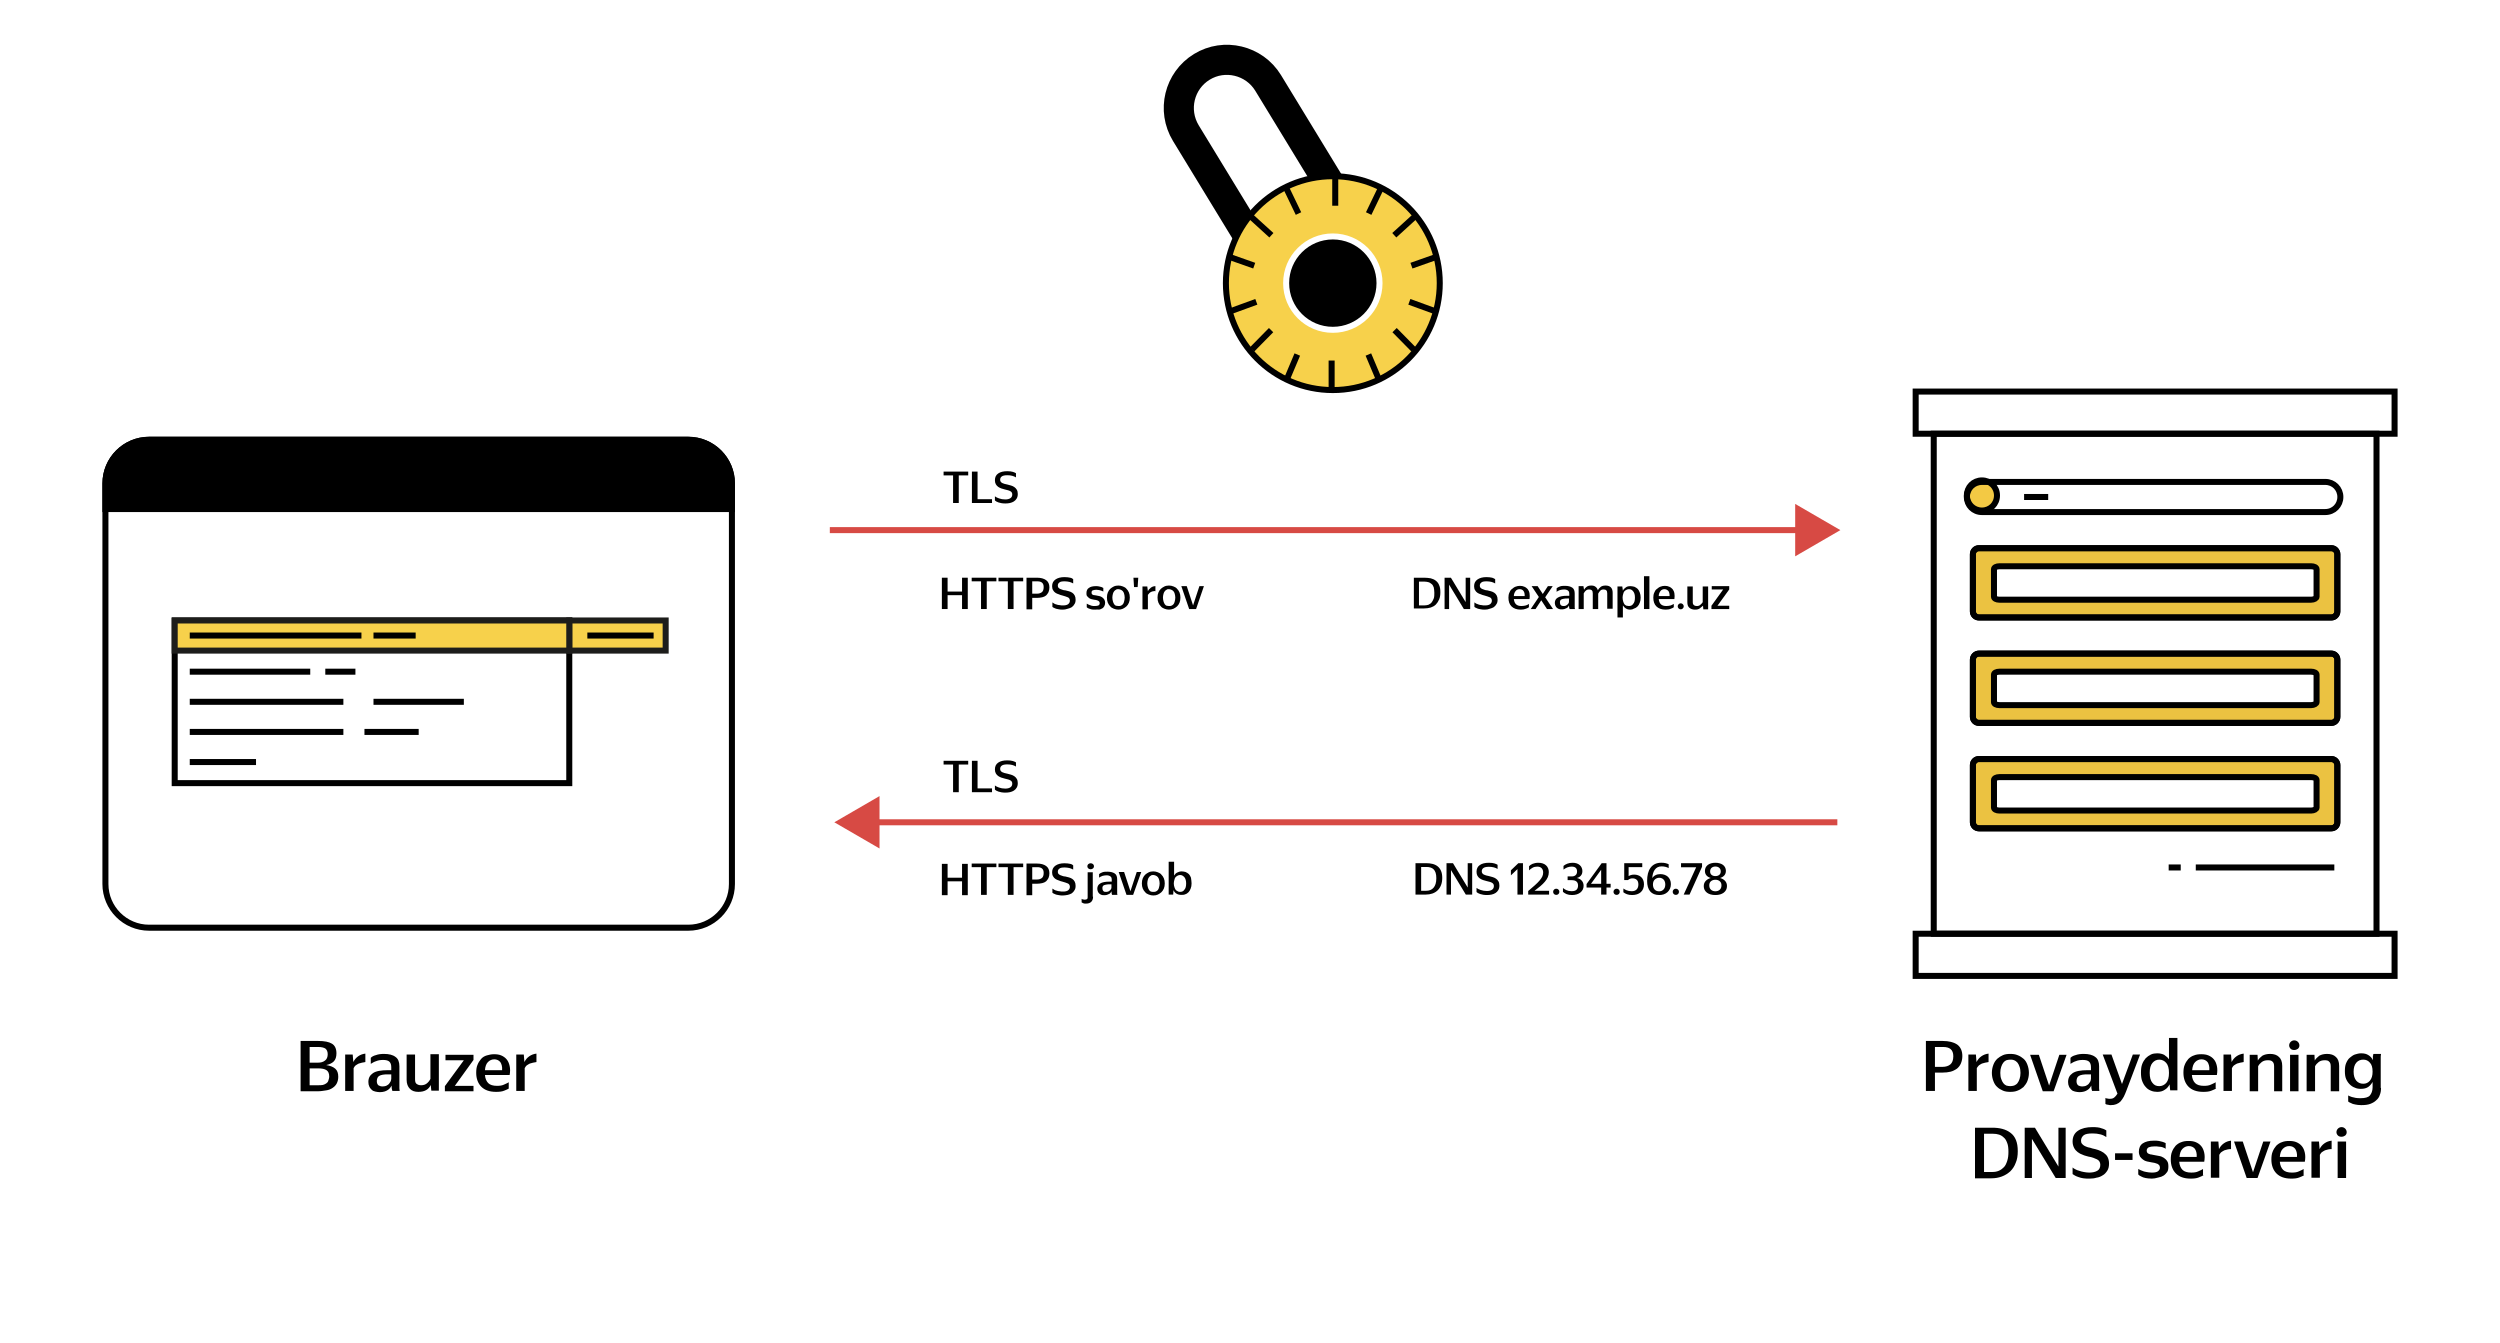 <svg xmlns="http://www.w3.org/2000/svg" width="830" height="446" viewBox="0 0 830 446" fill="none">
<rect x="0" y="0" width="830" height="446" fill="#333333" stroke="none"/>
<g clip-path="url(#clip0_1_568)">
<path d="M830 0H0V446H830V0Z" fill="white"/>
<path d="M399 22.2C406.5 17.6 416.4 20 421 27.5L449.1 73.6C453.7 81.1 451.3 91 443.8 95.6C436.3 100.2 426.4 97.8 421.8 90.3L393.7 44.2C389.1 36.6 391.5 26.8 399 22.2Z" stroke="black" stroke-width="10"/>
<path d="M49.5 146H228.5C236.5 146 243 152.5 243 160.5V293.5C243 301.5 236.5 308 228.5 308H49.5C41.5 308 35 301.5 35 293.5V160.5C35 152.5 41.5 146 49.5 146Z" stroke="black" stroke-width="2"/>
<path d="M49.5 146H228.5C236.5 146 243 152.5 243 160.5V169H35V160.5C35 152.5 41.5 146 49.5 146Z" fill="black" stroke="black" stroke-width="2"/>
<path d="M189 206H58V260H189V206Z" stroke="black" stroke-width="2"/>
<path d="M221 206H189V216H221V206Z" fill="#F7D14B" stroke="#1D1D1B" stroke-width="2"/>
<path d="M189 206H58V216H189V206Z" fill="#F7D14B" stroke="#1D1D1B" stroke-width="2"/>
<path d="M63 211H120" stroke="black" stroke-width="2"/>
<path d="M124 211H138" stroke="black" stroke-width="2"/>
<path d="M63 223H103" stroke="black" stroke-width="2"/>
<path d="M108 223H118" stroke="black" stroke-width="2"/>
<path d="M63 233H114" stroke="black" stroke-width="2"/>
<path d="M124 233H154" stroke="black" stroke-width="2"/>
<path d="M63 243H114" stroke="black" stroke-width="2"/>
<path d="M121 243H139" stroke="black" stroke-width="2"/>
<path d="M63 253H85" stroke="black" stroke-width="2"/>
<path d="M195 211H217" stroke="black" stroke-width="2"/>
<path d="M789 144H642V310H789V144Z" stroke="black" stroke-width="2"/>
<path d="M795 130H636V144H795V130Z" stroke="black" stroke-width="2"/>
<path d="M795 310H636V324H795V310Z" stroke="black" stroke-width="2"/>
<path d="M658 159.5C660.8 159.5 663 161.7 663 164.5C663 167.3 660.8 169.5 658 169.5C655.2 169.5 653 167.3 653 164.5C653 161.7 655.2 159.5 658 159.5Z" fill="#F3C944"/>
<path d="M658 159.5C660.8 159.5 663 161.7 663 164.5C663 167.3 660.8 169.5 658 169.5C655.2 169.5 653 167.3 653 164.5C653 161.7 655.2 159.5 658 159.5Z" stroke="black" stroke-width="2"/>
<path d="M658 160H772C774.8 160 777 162.2 777 165C777 167.8 774.8 170 772 170H658C655.2 170 653 167.8 653 165C653 162.2 655.2 160 658 160Z" stroke="black" stroke-width="2"/>
<path d="M672 165H680" stroke="black" stroke-width="2"/>
<path d="M657 182H774C775.1 182 776 182.9 776 184V203C776 204.1 775.1 205 774 205H657C655.9 205 655 204.1 655 203V184C655 182.9 655.9 182 657 182Z" fill="#EBC241" stroke="black" stroke-width="2"/>
<path d="M657 182H774C775.1 182 776 182.9 776 184V203C776 204.1 775.1 205 774 205H657C655.9 205 655 204.1 655 203V184C655 182.9 655.9 182 657 182Z" stroke="black" stroke-width="2"/>
<path d="M720 288H724" stroke="black" stroke-width="2"/>
<path d="M729 288H775" stroke="black" stroke-width="2"/>
<path d="M611 176L596 167.3V184.7L611 176Z" fill="#D74A44"/>
<path d="M596.5 175H275.5V177H596.5V175Z" fill="#D74A44"/>
<path d="M277 273L292 281.7V264.3L277 273Z" fill="#D74A44"/>
<path d="M610 272H290V274H610V272Z" fill="#D74A44"/>
<path d="M663.8 188H767.3C768.3 188 769.1 188.4 769.1 189V198.1C769.1 198.6 768.3 199.1 767.3 199.1H663.8C662.8 199.1 662 198.7 662 198.1V189C662 188.4 662.8 188 663.8 188Z" fill="white" stroke="black" stroke-width="2"/>
<path d="M657 217H774C775.1 217 776 217.9 776 219V238C776 239.1 775.1 240 774 240H657C655.9 240 655 239.1 655 238V219C655 217.9 655.9 217 657 217Z" fill="#EBC241" stroke="black" stroke-width="2"/>
<path d="M657 217H774C775.1 217 776 217.9 776 219V238C776 239.1 775.1 240 774 240H657C655.9 240 655 239.1 655 238V219C655 217.9 655.9 217 657 217Z" stroke="black" stroke-width="2"/>
<path d="M663.8 223H767.3C768.3 223 769.1 223.4 769.1 224V233.1C769.1 233.6 768.3 234.1 767.3 234.1H663.8C662.8 234.1 662 233.7 662 233.1V224C662 223.4 662.8 223 663.8 223Z" fill="white" stroke="black" stroke-width="2"/>
<path d="M657 252H774C775.1 252 776 252.9 776 254V273C776 274.1 775.1 275 774 275H657C655.9 275 655 274.1 655 273V254C655 252.9 655.9 252 657 252Z" fill="#EBC241" stroke="black" stroke-width="2"/>
<path d="M657 252H774C775.1 252 776 252.9 776 254V273C776 274.1 775.1 275 774 275H657C655.9 275 655 274.1 655 273V254C655 252.9 655.9 252 657 252Z" stroke="black" stroke-width="2"/>
<path d="M663.8 258H767.3C768.3 258 769.1 258.4 769.1 259V268.1C769.1 268.6 768.3 269.1 767.3 269.1H663.8C662.8 269.1 662 268.7 662 268.1V259C662 258.4 662.8 258 663.8 258Z" fill="white" stroke="black" stroke-width="2"/>
<path d="M442.5 129.5C462.106 129.5 478 113.606 478 94C478 74.394 462.106 58.5 442.5 58.5C422.894 58.5 407 74.394 407 94C407 113.606 422.894 129.5 442.5 129.5Z" fill="#F7D14B"/>
<path d="M442.5 129.5C462.106 129.5 478 113.606 478 94C478 74.394 462.106 58.5 442.5 58.5C422.894 58.5 407 74.394 407 94C407 113.606 422.894 129.5 442.5 129.5Z" stroke="black" stroke-width="2"/>
<path d="M442.5 109.6C451.116 109.6 458.1 102.616 458.1 94C458.1 85.384 451.116 78.4 442.5 78.4C433.884 78.4 426.9 85.384 426.9 94C426.9 102.616 433.884 109.6 442.5 109.6Z" fill="black"/>
<path d="M442.5 109.5C451.06 109.5 458 102.56 458 94C458 85.44 451.06 78.5 442.5 78.5C433.94 78.5 427 85.44 427 94C427 102.56 433.94 109.5 442.5 109.5Z" stroke="white" stroke-width="2"/>
<path d="M454.4 70.9L458.3 62.8" stroke="black" stroke-width="2"/>
<path d="M469.6 72L462.9 78.1" stroke="black" stroke-width="2"/>
<path d="M477.1 85.2L468.6 88.2" stroke="black" stroke-width="2"/>
<path d="M443.3 59.3V68.3" stroke="black" stroke-width="2"/>
<path d="M463 109.6L469.3 116" stroke="black" stroke-width="2"/>
<path d="M457.8 126L454.3 117.7" stroke="black" stroke-width="2"/>
<path d="M442.1 128.7V119.7" stroke="black" stroke-width="2"/>
<path d="M476.4 103.3L467.9 100.2" stroke="black" stroke-width="2"/>
<path d="M431.1 70.9L427.2 62.8" stroke="black" stroke-width="2"/>
<path d="M415.4 72L422.1 78.1" stroke="black" stroke-width="2"/>
<path d="M407.9 85.2L416.4 88.2" stroke="black" stroke-width="2"/>
<path d="M422 109.6L415.7 116" stroke="black" stroke-width="2"/>
<path d="M427.2 126L430.7 117.7" stroke="black" stroke-width="2"/>
<path d="M408.6 103.3L417.1 100.2" stroke="black" stroke-width="2"/>
<path d="M469.3 191.8H472.9C473.7 191.8 474.3 191.9 475 192C475.7 192.2 476.2 192.4 476.7 192.8C477.2 193.2 477.6 193.7 477.8 194.3C478.1 194.9 478.2 195.7 478.2 196.6C478.2 197.5 478.1 198.3 477.8 199C477.5 199.7 477.1 200.3 476.7 200.7C476.2 201.2 475.6 201.5 475 201.7C474.3 201.9 473.6 202 472.8 202H469.4V191.8H469.3ZM471.1 193V201H472.8C473.3 201 473.8 200.9 474.2 200.8C474.6 200.6 475 200.4 475.3 200C475.6 199.6 475.8 199.2 476 198.7C476.2 198.2 476.2 197.5 476.2 196.8C476.2 196.1 476.1 195.5 476 195C475.8 194.5 475.6 194.1 475.3 193.9C475 193.7 474.7 193.4 474.3 193.3C473.9 193.2 473.5 193.1 473 193.1H471.1V193Z" fill="black"/>
<path d="M488.1 202.2H486L481.1 194.1V202.2H479.6V191.8H481.7L486.6 199.9V191.8H488.1V202.2Z" fill="black"/>
<path d="M493 202.4C492.5 202.4 492.1 202.4 491.7 202.3C491.3 202.2 491 202.2 490.7 202.1C490.4 202 490.2 201.9 490 201.8C489.8 201.7 489.6 201.6 489.5 201.5V200C489.6 200.1 489.8 200.2 490.1 200.4C490.3 200.5 490.6 200.6 490.9 200.7C491.2 200.8 491.5 200.9 491.9 200.9C492.2 201 492.6 201 493 201C493.7 201 494.3 200.9 494.7 200.6C495.1 200.3 495.3 199.9 495.3 199.4C495.3 199.1 495.2 198.9 495.1 198.7C495 198.5 494.8 198.4 494.6 198.3C494.4 198.2 494.1 198.1 493.8 198C493.5 197.9 493.2 197.8 492.8 197.7C492.4 197.6 492 197.5 491.6 197.3C491.2 197.2 490.8 197 490.5 196.8C490.2 196.6 489.9 196.3 489.7 195.9C489.5 195.6 489.4 195.1 489.4 194.6C489.4 193.6 489.8 192.9 490.5 192.4C491.2 191.9 492.2 191.6 493.5 191.6C494.3 191.6 494.9 191.7 495.4 191.8C495.9 192 496.2 192.1 496.4 192.3V193.7C496 193.5 495.6 193.3 495.2 193.2C494.7 193.1 494.2 193 493.6 193C492.7 193 492.1 193.1 491.8 193.4C491.4 193.7 491.3 194 491.3 194.5C491.3 194.8 491.4 195 491.5 195.1C491.6 195.2 491.8 195.4 492 195.5C492.2 195.6 492.5 195.7 492.8 195.8C493.1 195.9 493.4 196 493.8 196C494.2 196.1 494.6 196.2 495 196.3C495.4 196.4 495.8 196.6 496.1 196.8C496.4 197 496.7 197.3 496.9 197.7C497.1 198.1 497.2 198.5 497.2 199.1C497.2 199.7 497.1 200.2 496.8 200.6C496.6 201 496.3 201.3 495.9 201.6C495.5 201.8 495.1 202 494.6 202.1C494.1 202.3 493.6 202.4 493 202.4Z" fill="black"/>
<path d="M507.6 201.6C507.4 201.8 507.1 201.9 506.6 202.1C506.1 202.3 505.6 202.4 504.9 202.4C503.5 202.4 502.5 202 501.8 201.3C501.1 200.6 500.8 199.6 500.8 198.4C500.8 197.8 500.9 197.2 501.1 196.8C501.3 196.3 501.5 195.9 501.9 195.6C502.3 195.3 502.6 195 503.1 194.8C503.6 194.6 504.1 194.5 504.6 194.5C505.2 194.5 505.7 194.6 506.1 194.8C506.6 195 506.9 195.3 507.2 195.6C507.5 196 507.7 196.4 507.8 197C507.9 197.6 507.9 198.2 507.8 198.9H502.6C502.7 199.7 502.9 200.2 503.3 200.6C503.7 201 504.3 201.2 505.1 201.2C505.7 201.2 506.2 201.1 506.6 201C507 200.9 507.3 200.7 507.6 200.5V201.6ZM504.5 195.6C504 195.6 503.5 195.8 503.2 196.2C502.9 196.6 502.6 197.1 502.6 197.9H506.2C506.2 197.1 506.1 196.6 505.8 196.2C505.5 195.8 505.1 195.6 504.5 195.6Z" fill="black"/>
<path d="M511.7 199.3L509.8 202.2H508.2L510.9 198.2L508.5 194.6H510.5L512.2 197.2L513.9 194.6H515.5L513 198.3L515.6 202.2H513.6L511.7 199.3Z" fill="black"/>
<path d="M521.1 202.2C521 201.9 520.9 201.5 520.9 201C520.8 201.2 520.7 201.3 520.6 201.5C520.5 201.7 520.3 201.8 520.1 201.9C519.9 202 519.7 202.1 519.4 202.2C519.1 202.3 518.8 202.3 518.5 202.3C518.2 202.3 517.8 202.3 517.6 202.2C517.4 202.1 517.1 202 516.9 201.8C516.7 201.6 516.5 201.4 516.4 201.1C516.3 200.8 516.2 200.5 516.2 200.2C516.2 199.4 516.5 198.8 517.2 198.4C517.8 198 518.9 197.8 520.3 197.8H521V197.2C521 196.7 520.9 196.3 520.6 196.1C520.4 195.9 519.9 195.7 519.3 195.7C518.8 195.7 518.3 195.8 517.9 195.9C517.5 196.1 517.1 196.2 516.8 196.5V195.3C517 195.1 517.4 194.9 517.9 194.7C518.4 194.5 519 194.5 519.6 194.5C520.6 194.5 521.4 194.7 522 195.1C522.6 195.5 522.8 196.2 522.8 197.1V201C522.8 201.2 522.8 201.4 522.8 201.6C522.8 201.8 522.8 202 522.9 202.2H521.1ZM519 201.2C519.3 201.2 519.5 201.2 519.8 201.1C520 201 520.2 200.9 520.4 200.7C520.6 200.5 520.7 200.4 520.8 200.2C520.9 200 520.9 199.8 520.9 199.6V198.7H520.3C519.8 198.7 519.5 198.7 519.1 198.8C518.8 198.9 518.5 198.9 518.4 199C518.2 199.1 518.1 199.2 518 199.4C517.9 199.6 517.9 199.8 517.9 200C517.9 200.4 518 200.7 518.2 200.9C518.4 201.1 518.6 201.2 519 201.2Z" fill="black"/>
<path d="M525.9 202.2H524.1V194.6H525.7L525.9 195.8C526.1 195.4 526.4 195.1 526.8 194.8C527.2 194.5 527.7 194.4 528.3 194.4C528.9 194.4 529.3 194.5 529.7 194.8C530.1 195.1 530.3 195.4 530.5 196C530.7 195.5 531.1 195.1 531.5 194.8C531.9 194.5 532.5 194.4 533.1 194.4C533.8 194.4 534.4 194.6 534.8 195C535.2 195.4 535.4 196 535.4 196.8V202.1H533.6V197C533.6 196.5 533.5 196.2 533.3 196C533.1 195.8 532.8 195.7 532.4 195.7C531.9 195.7 531.6 195.8 531.3 196.1C531 196.4 530.8 196.7 530.6 197.1V202.2H528.8V197C528.8 196.5 528.7 196.2 528.5 196C528.3 195.8 528 195.7 527.6 195.7C527.1 195.7 526.8 195.8 526.5 196.1C526.2 196.3 526 196.7 525.8 197V202.2H525.9Z" fill="black"/>
<path d="M541.3 202.4C540.7 202.4 540.2 202.3 539.8 202C539.4 201.8 539.1 201.4 538.8 201V205H537V194.7H538.6L538.8 196.1C539 195.6 539.4 195.3 539.8 195C540.2 194.7 540.7 194.6 541.3 194.6C541.7 194.6 542.2 194.7 542.6 194.8C543 195 543.4 195.2 543.7 195.5C544 195.8 544.2 196.2 544.4 196.7C544.6 197.2 544.7 197.8 544.7 198.4C544.7 199.1 544.6 199.6 544.4 200.1C544.2 200.6 544 201 543.7 201.3C543.4 201.6 543 201.9 542.6 202C542.1 202.3 541.7 202.4 541.3 202.4ZM540.8 201.2C541.4 201.2 541.9 201 542.2 200.5C542.6 200.1 542.8 199.4 542.8 198.4C542.8 197.4 542.6 196.8 542.2 196.3C541.8 195.8 541.4 195.6 540.8 195.6C540.5 195.6 540.2 195.7 540 195.8C539.8 195.9 539.5 196.1 539.3 196.3C539.1 196.5 539 196.8 538.9 197.2C538.8 197.5 538.7 198 538.7 198.4C538.7 198.9 538.8 199.3 538.9 199.7C539 200 539.1 200.3 539.3 200.6C539.5 200.8 539.7 201 540 201.1C540.3 201.1 540.6 201.2 540.8 201.2Z" fill="black"/>
<path d="M547.6 191.3V202.2H545.8V191.3H547.6Z" fill="black"/>
<path d="M555.7 201.6C555.5 201.8 555.2 201.9 554.7 202.1C554.3 202.3 553.7 202.4 553 202.4C551.6 202.4 550.6 202 549.9 201.3C549.2 200.6 548.9 199.6 548.9 198.4C548.9 197.8 549 197.2 549.2 196.8C549.4 196.3 549.6 195.9 550 195.6C550.4 195.3 550.7 195 551.2 194.8C551.7 194.6 552.2 194.5 552.7 194.5C553.3 194.5 553.8 194.6 554.2 194.8C554.7 195 555 195.3 555.3 195.6C555.6 196 555.8 196.4 555.9 197C556 197.5 556 198.2 555.9 198.9H550.7C550.8 199.7 551 200.2 551.4 200.6C551.8 201 552.4 201.2 553.2 201.2C553.8 201.2 554.3 201.1 554.7 201C555.1 200.8 555.4 200.7 555.7 200.5V201.6ZM552.6 195.6C552.1 195.6 551.6 195.8 551.3 196.2C551 196.6 550.7 197.1 550.7 197.9H554.3C554.3 197.1 554.2 196.6 553.9 196.2C553.5 195.8 553.1 195.6 552.6 195.6Z" fill="black"/>
<path d="M558 202.3C557.7 202.3 557.5 202.2 557.3 202C557.1 201.8 557 201.6 557 201.3C557 201 557.1 200.8 557.3 200.6C557.5 200.4 557.7 200.3 558 200.3C558.3 200.3 558.5 200.4 558.7 200.6C558.9 200.8 559 201 559 201.3C559 201.6 558.9 201.8 558.7 202C558.5 202.2 558.3 202.3 558 202.3Z" fill="black"/>
<path d="M564.3 202C563.9 202.3 563.4 202.4 562.7 202.4C562 202.4 561.4 202.2 560.9 201.8C560.4 201.4 560.2 200.8 560.2 199.9V194.7H562V199.9C562 200.4 562.1 200.7 562.4 200.9C562.6 201.1 562.9 201.2 563.3 201.2C563.8 201.2 564.2 201.1 564.5 200.8C564.8 200.5 565.1 200.3 565.3 199.9V194.7H567.1V202.3H565.5L565.4 201.1C565 201.4 564.7 201.7 564.3 202Z" fill="black"/>
<path d="M574.1 202.2H568.2V201.1L572.1 195.7H568.3V194.6H574.1V195.7L570.2 201.1H574.1V202.2Z" fill="black"/>
<path d="M319.4 197.6H314.6V202.2H312.7V191.8H314.6V196.4H319.4V191.8H321.3V202.2H319.4V197.6Z" fill="black"/>
<path d="M327.6 193V202.2H325.7V193H322.6V191.8H330.8V193H327.6Z" fill="black"/>
<path d="M336.5 193V202.2H334.6V193H331.5V191.8H339.7V193H336.5Z" fill="black"/>
<path d="M340.8 191.8H344.3C345.6 191.8 346.6 192.1 347.3 192.6C348 193.1 348.4 193.9 348.4 195C348.4 195.6 348.3 196.1 348.1 196.6C347.9 197 347.6 197.4 347.3 197.7C346.9 198 346.5 198.2 346 198.3C345.5 198.4 344.9 198.5 344.3 198.5H342.7V202.3H340.8V191.8ZM342.7 193V197.1H344.3C345 197.1 345.5 196.9 345.9 196.6C346.3 196.3 346.5 195.7 346.5 194.9C346.5 194.2 346.3 193.7 345.9 193.4C345.5 193.1 345 193 344.3 193H342.7Z" fill="black"/>
<path d="M352.9 202.4C352.4 202.4 352 202.4 351.6 202.3C351.2 202.2 350.9 202.2 350.6 202.1C350.3 202 350.1 201.9 349.9 201.8C349.7 201.7 349.5 201.6 349.4 201.5V200C349.5 200.1 349.7 200.2 350 200.4C350.3 200.6 350.5 200.6 350.8 200.7C351.1 200.8 351.4 200.9 351.8 200.9C352.2 201 352.5 201 352.9 201C353.6 201 354.2 200.9 354.6 200.6C355 200.3 355.2 199.9 355.2 199.4C355.2 199.1 355.1 198.9 355 198.7C354.9 198.5 354.7 198.4 354.5 198.3C354.3 198.2 354 198.1 353.7 198C353.4 197.9 353.1 197.8 352.7 197.7C352.3 197.6 351.9 197.5 351.5 197.3C351.1 197.2 350.7 197 350.4 196.8C350.1 196.6 349.8 196.3 349.6 195.9C349.4 195.6 349.3 195.1 349.3 194.6C349.3 193.6 349.7 192.9 350.4 192.4C351.1 191.9 352.1 191.6 353.4 191.6C354.2 191.6 354.8 191.7 355.3 191.8C355.8 191.9 356.1 192.1 356.3 192.3V193.7C355.9 193.5 355.5 193.3 355.1 193.2C354.6 193.1 354.1 193 353.5 193C352.6 193 352 193.1 351.7 193.4C351.3 193.7 351.2 194 351.2 194.5C351.2 194.8 351.3 195 351.4 195.1C351.5 195.2 351.7 195.4 351.9 195.5C352.1 195.6 352.4 195.7 352.7 195.8C353 195.9 353.3 196 353.7 196C354.1 196.1 354.5 196.2 354.9 196.3C355.3 196.4 355.7 196.6 356 196.8C356.3 197 356.6 197.3 356.8 197.7C357 198.1 357.1 198.5 357.1 199.1C357.1 199.7 357 200.2 356.7 200.6C356.5 201 356.2 201.3 355.8 201.6C355.4 201.8 355 202 354.5 202.1C353.9 202.3 353.4 202.4 352.9 202.4Z" fill="black"/>
<path d="M363.6 202.4C363.1 202.4 362.6 202.4 362.3 202.3C361.9 202.2 361.7 202.1 361.4 202C361.1 201.9 360.9 201.7 360.8 201.6V200.4C360.8 200.4 360.9 200.5 361 200.5C361.1 200.6 361.3 200.7 361.6 200.8C361.8 200.9 362.1 201 362.4 201.1C362.7 201.2 363.1 201.2 363.5 201.2C364 201.2 364.5 201.1 364.7 201C365 200.8 365.1 200.6 365.1 200.2C365.1 200 365 199.8 364.9 199.7C364.8 199.6 364.7 199.5 364.5 199.4C364.3 199.3 364.1 199.3 363.9 199.2C363.7 199.2 363.4 199.1 363.2 199.1C362.9 199 362.6 199 362.3 198.9C362 198.8 361.7 198.7 361.5 198.5C361.3 198.3 361.1 198.1 360.9 197.9C360.7 197.6 360.7 197.3 360.7 196.9C360.7 196.1 361 195.5 361.5 195.2C362 194.8 362.8 194.6 363.8 194.6C364.2 194.6 364.6 194.6 364.9 194.7C365.2 194.8 365.4 194.8 365.7 194.9C365.9 195 366.1 195.1 366.3 195.2V196.4C366.3 196.4 366.2 196.4 366.1 196.3C366 196.2 365.8 196.2 365.6 196.1C365.4 196 365.2 196 364.9 195.9C364.6 195.9 364.3 195.8 364 195.8C363.5 195.8 363.1 195.9 362.8 196C362.5 196.1 362.4 196.4 362.4 196.7C362.4 196.9 362.4 197 362.5 197.2C362.6 197.4 362.7 197.4 362.9 197.5C363.1 197.6 363.2 197.6 363.4 197.6C363.6 197.6 363.8 197.7 364 197.7C364.3 197.8 364.6 197.8 365 197.9C365.4 198 365.6 198.1 365.9 198.3C366.2 198.5 366.4 198.7 366.6 199C366.8 199.3 366.9 199.7 366.9 200.1C366.9 200.6 366.8 200.9 366.6 201.3C366.4 201.6 366.2 201.9 365.9 202C365.6 202.2 365.3 202.3 364.9 202.4C364.4 202.3 364 202.4 363.6 202.4Z" fill="black"/>
<path d="M371.3 202.4C370.8 202.4 370.3 202.3 369.8 202.1C369.3 201.9 368.9 201.7 368.6 201.3C368.3 201 368 200.6 367.8 200.1C367.6 199.6 367.5 199.1 367.5 198.4C367.5 197.7 367.6 197.2 367.8 196.7C368 196.2 368.3 195.8 368.6 195.5C368.9 195.2 369.4 194.9 369.8 194.7C370.2 194.5 370.8 194.4 371.3 194.4C371.8 194.4 372.3 194.5 372.8 194.7C373.3 194.9 373.7 195.1 374 195.5C374.3 195.8 374.6 196.2 374.8 196.7C375 197.2 375.1 197.7 375.1 198.4C375.1 199.1 375 199.6 374.8 200.1C374.6 200.6 374.3 201 374 201.3C373.7 201.6 373.2 201.9 372.8 202.1C372.4 202.3 371.9 202.4 371.3 202.4ZM371.3 201.2C371.6 201.2 371.9 201.2 372.1 201.1C372.4 201 372.6 200.8 372.8 200.6C373 200.4 373.1 200.1 373.2 199.7C373.3 199.3 373.4 198.9 373.4 198.4C373.4 197.9 373.3 197.5 373.2 197.1C373.1 196.8 373 196.5 372.8 196.3C372.6 196.1 372.4 195.9 372.1 195.8C371.8 195.7 371.6 195.6 371.3 195.6C371 195.6 370.7 195.6 370.5 195.8C370.3 195.9 370 196.1 369.9 196.3C369.7 196.5 369.6 196.8 369.5 197.1C369.4 197.5 369.3 197.9 369.3 198.4C369.3 198.9 369.4 199.3 369.5 199.7C369.6 200 369.7 200.3 369.9 200.6C370.1 200.9 370.3 201 370.5 201.1C370.8 201.1 371.1 201.2 371.3 201.2Z" fill="black"/>
<path d="M376.3 191.8H377.9L377.7 194.9H376.5L376.3 191.8Z" fill="black"/>
<path d="M382.9 196.3C382.7 196.3 382.4 196.4 382.2 196.5C382 196.6 381.8 196.7 381.6 196.9C381.4 197.1 381.3 197.3 381.1 197.5V202.3H379.3V194.7H380.9L381.1 196.3C381.3 195.8 381.7 195.4 382.1 195.1C382.5 194.8 383 194.6 383.6 194.6V196.3C383.4 196.2 383.2 196.2 382.9 196.3Z" fill="black"/>
<path d="M388.1 202.4C387.6 202.4 387.1 202.3 386.6 202.1C386.1 201.9 385.7 201.7 385.4 201.3C385.1 201 384.8 200.6 384.6 200.1C384.4 199.6 384.3 199.1 384.3 198.4C384.3 197.7 384.4 197.2 384.6 196.7C384.8 196.2 385.1 195.8 385.4 195.5C385.7 195.2 386.2 194.9 386.6 194.7C387 194.5 387.6 194.4 388.1 194.4C388.6 194.4 389.1 194.5 389.6 194.7C390.1 194.9 390.5 195.1 390.8 195.5C391.1 195.8 391.4 196.2 391.6 196.7C391.8 197.2 391.9 197.7 391.9 198.4C391.9 199.1 391.8 199.6 391.6 200.1C391.4 200.6 391.1 201 390.8 201.3C390.5 201.6 390 201.9 389.6 202.1C389.1 202.3 388.6 202.4 388.1 202.4ZM388.1 201.2C388.4 201.2 388.7 201.2 388.9 201.1C389.2 201 389.4 200.8 389.6 200.6C389.8 200.4 389.9 200.1 390 199.7C390.1 199.3 390.2 198.9 390.2 198.4C390.2 197.9 390.1 197.5 390 197.1C389.9 196.8 389.8 196.5 389.6 196.3C389.4 196.1 389.2 195.9 388.9 195.8C388.6 195.7 388.4 195.6 388.1 195.6C387.8 195.6 387.5 195.6 387.3 195.8C387.1 195.9 386.8 196.1 386.7 196.3C386.5 196.5 386.4 196.8 386.3 197.1C386.2 197.5 386.1 197.9 386.1 198.4C386.1 198.9 386.2 199.3 386.3 199.7C386.4 200 386.5 200.3 386.7 200.6C386.9 200.9 387.1 201 387.3 201.1C387.5 201.1 387.8 201.2 388.1 201.2Z" fill="black"/>
<path d="M397.1 202.2H394.8L392.2 194.6H394L396.1 201L398.2 194.6H399.7L397.1 202.2Z" fill="black"/>
<path d="M319.4 292.6H314.6V297.2H312.7V286.8H314.6V291.4H319.4V286.8H321.3V297.2H319.4V292.6Z" fill="black"/>
<path d="M327.6 287.9V297.1H325.7V287.9H322.6V286.7H330.8V287.9H327.6Z" fill="black"/>
<path d="M336.5 287.9V297.1H334.6V287.9H331.5V286.7H339.7V287.9H336.5Z" fill="black"/>
<path d="M340.8 286.7H344.3C345.6 286.7 346.6 287 347.3 287.5C348 288 348.4 288.8 348.4 289.9C348.4 290.5 348.3 291 348.1 291.5C347.9 291.9 347.6 292.3 347.3 292.6C346.9 292.9 346.5 293.1 346 293.2C345.5 293.3 344.9 293.4 344.3 293.4H342.7V297.2H340.8V286.7ZM342.7 287.9V292H344.3C345 292 345.5 291.8 345.9 291.5C346.3 291.2 346.5 290.6 346.5 289.8C346.5 289.1 346.3 288.6 345.9 288.3C345.5 288 345 287.9 344.3 287.9H342.7Z" fill="black"/>
<path d="M352.9 297.3C352.4 297.3 352 297.3 351.6 297.2C351.2 297.1 350.9 297.1 350.6 297C350.3 296.9 350.1 296.8 349.9 296.7C349.7 296.6 349.5 296.5 349.4 296.4V295C349.5 295.1 349.7 295.2 350 295.4C350.3 295.6 350.5 295.6 350.8 295.7C351.1 295.8 351.4 295.9 351.8 295.9C352.2 296 352.5 296 352.9 296C353.6 296 354.2 295.9 354.6 295.6C355 295.3 355.2 294.9 355.2 294.4C355.2 294.1 355.1 293.9 355 293.7C354.9 293.5 354.7 293.4 354.5 293.3C354.3 293.2 354 293.1 353.7 293C353.4 292.9 353.1 292.8 352.7 292.7C352.3 292.6 351.9 292.5 351.5 292.3C351.1 292.2 350.7 292 350.4 291.8C350.1 291.6 349.8 291.3 349.6 290.9C349.4 290.6 349.3 290.1 349.3 289.6C349.3 288.6 349.7 287.9 350.4 287.4C351.1 286.9 352.1 286.6 353.4 286.6C354.2 286.6 354.8 286.7 355.3 286.8C355.8 286.9 356.1 287.1 356.3 287.3V288.7C355.9 288.5 355.5 288.3 355.1 288.2C354.6 288.1 354.1 288 353.5 288C352.6 288 352 288.1 351.7 288.4C351.3 288.7 351.2 289 351.2 289.5C351.2 289.8 351.3 290 351.4 290.1C351.5 290.2 351.7 290.4 351.9 290.5C352.1 290.6 352.4 290.7 352.7 290.8C353 290.9 353.3 291 353.7 291C354.1 291.1 354.5 291.2 354.9 291.3C355.3 291.4 355.7 291.6 356 291.8C356.3 292 356.6 292.3 356.8 292.7C357 293.1 357.1 293.5 357.1 294.1C357.1 294.7 357 295.2 356.7 295.6C356.5 296 356.2 296.3 355.8 296.6C355.4 296.8 355 297 354.5 297.1C353.9 297.2 353.4 297.3 352.9 297.3Z" fill="black"/>
<path d="M362.9 297.7C362.9 298.4 362.7 299 362.3 299.4C361.9 299.8 361.3 300 360.5 300C360.2 300 360 300 359.7 299.9C359.5 299.8 359.3 299.7 359.1 299.6V298.4C359.2 298.5 359.4 298.6 359.5 298.6C359.6 298.6 359.9 298.7 360.1 298.7C360.5 298.7 360.7 298.6 360.9 298.5C361.1 298.3 361.1 298.1 361.1 297.9V289.6H362.8V297.7H362.9ZM362.1 288.6C361.8 288.6 361.5 288.5 361.3 288.3C361.1 288.1 361 287.9 361 287.6C361 287.3 361.1 287.1 361.3 286.9C361.5 286.7 361.8 286.6 362.1 286.6C362.4 286.6 362.7 286.7 362.9 286.9C363.1 287.1 363.2 287.3 363.2 287.6C363.2 287.9 363.1 288.1 362.9 288.3C362.6 288.5 362.4 288.6 362.1 288.6Z" fill="black"/>
<path d="M369.2 297.1C369.1 296.8 369 296.4 369 295.9C368.9 296.1 368.8 296.2 368.7 296.4C368.6 296.6 368.4 296.7 368.2 296.8C368 296.9 367.8 297 367.5 297.1C367.2 297.2 366.9 297.2 366.6 297.2C366.3 297.2 365.9 297.2 365.7 297.1C365.5 297 365.2 296.9 365 296.7C364.8 296.5 364.6 296.3 364.5 296C364.4 295.7 364.3 295.4 364.3 295.1C364.3 294.3 364.6 293.7 365.3 293.3C365.9 292.9 367 292.7 368.4 292.7H369.1V292.1C369.1 291.6 369 291.2 368.7 291C368.5 290.8 368 290.6 367.4 290.6C366.9 290.6 366.4 290.7 366 290.8C365.6 291 365.2 291.1 364.9 291.4V290.2C365.1 290 365.5 289.8 366 289.6C366.5 289.4 367.1 289.4 367.7 289.4C368.7 289.4 369.5 289.6 370.1 290C370.7 290.4 370.9 291.1 370.9 292V295.9C370.9 296.1 370.9 296.3 370.9 296.5C370.9 296.7 370.9 296.9 371 297.1H369.2ZM367.1 296.1C367.4 296.1 367.6 296.1 367.9 296C368.1 295.9 368.3 295.8 368.5 295.6C368.7 295.4 368.8 295.3 368.9 295.1C369 294.9 369 294.7 369 294.5V293.6H368.4C367.9 293.6 367.6 293.6 367.2 293.7C366.9 293.8 366.6 293.8 366.5 293.9C366.3 294 366.2 294.1 366.1 294.3C366 294.5 366 294.7 366 294.9C366 295.3 366.1 295.6 366.3 295.8C366.5 296.1 366.8 296.1 367.1 296.1Z" fill="black"/>
<path d="M376.2 297.1H374L371.4 289.5H373.2L375.3 295.9L377.4 289.5H378.9L376.2 297.1Z" fill="black"/>
<path d="M382.9 297.3C382.4 297.3 381.9 297.2 381.4 297C380.9 296.8 380.5 296.6 380.2 296.2C379.9 295.9 379.6 295.5 379.4 295C379.2 294.5 379.1 294 379.1 293.3C379.1 292.6 379.2 292.1 379.4 291.6C379.6 291.1 379.9 290.7 380.2 290.4C380.5 290.1 381 289.8 381.4 289.6C381.8 289.4 382.4 289.3 382.9 289.3C383.4 289.3 383.9 289.4 384.4 289.6C384.9 289.8 385.3 290 385.6 290.4C385.9 290.7 386.2 291.1 386.4 291.6C386.6 292.1 386.7 292.6 386.7 293.3C386.7 294 386.6 294.5 386.4 295C386.2 295.5 385.9 295.9 385.6 296.2C385.3 296.5 384.8 296.8 384.4 297C384 297.2 383.5 297.3 382.9 297.3ZM382.9 296.1C383.2 296.1 383.5 296.1 383.7 296C384 295.9 384.2 295.7 384.4 295.5C384.6 295.3 384.7 295 384.8 294.6C384.9 294.2 385 293.8 385 293.3C385 292.8 384.9 292.4 384.8 292C384.7 291.7 384.6 291.4 384.4 291.2C384.2 291 384 290.8 383.7 290.7C383.4 290.6 383.2 290.5 382.9 290.5C382.6 290.5 382.3 290.5 382.1 290.7C381.9 290.8 381.6 291 381.5 291.2C381.3 291.4 381.2 291.7 381.1 292C381 292.4 380.9 292.8 380.9 293.3C380.9 293.8 381 294.2 381.1 294.6C381.2 294.9 381.3 295.2 381.5 295.5C381.7 295.8 381.9 295.9 382.1 296C382.4 296.1 382.6 296.1 382.9 296.1Z" fill="black"/>
<path d="M395.6 293.3C395.6 294 395.5 294.5 395.3 295C395.1 295.5 394.9 295.9 394.6 296.2C394.3 296.5 393.9 296.8 393.5 296.9C393.1 297.1 392.7 297.1 392.2 297.1C391.6 297.1 391.1 297 390.6 296.7C390.1 296.4 389.8 296 389.6 295.5L389.5 297H388V286.1H389.8V290.7C390.1 290.2 390.4 289.9 390.8 289.7C391.2 289.5 391.7 289.3 392.3 289.3C392.7 289.3 393.2 289.4 393.6 289.5C394 289.7 394.4 289.9 394.7 290.2C395 290.5 395.2 290.9 395.4 291.4C395.5 292.1 395.6 292.7 395.6 293.3ZM391.8 296.1C392.4 296.1 392.9 295.9 393.2 295.4C393.6 295 393.8 294.3 393.8 293.3C393.8 292.4 393.6 291.7 393.2 291.2C392.8 290.8 392.4 290.5 391.8 290.5C391.5 290.5 391.2 290.6 391 290.7C390.8 290.8 390.5 291 390.3 291.2C390.1 291.4 390 291.7 389.9 292.1C389.8 292.4 389.7 292.9 389.7 293.3C389.7 293.8 389.8 294.2 389.9 294.5C390 294.8 390.1 295.1 390.3 295.4C390.5 295.6 390.7 295.8 391 295.9C391.3 296.1 391.6 296.1 391.8 296.1Z" fill="black"/>
<path d="M639.4 345.6H645C647 345.6 648.6 346 649.8 346.8C650.9 347.6 651.5 348.9 651.5 350.6C651.5 351.6 651.3 352.4 651 353.1C650.7 353.8 650.2 354.4 649.7 354.8C649.1 355.2 648.4 355.6 647.6 355.8C646.8 356 645.9 356.1 644.9 356.1H642.4V362.2H639.4V345.6ZM642.4 347.6V354.2H644.9C646 354.2 646.9 353.9 647.5 353.4C648.1 352.9 648.5 352 648.5 350.7C648.5 349.6 648.2 348.8 647.6 348.3C647 347.8 646.2 347.6 645.1 347.6H642.4Z" fill="black"/>
<path d="M659.1 352.8C658.7 352.9 658.3 353 658 353.1C657.6 353.3 657.3 353.5 657 353.7C656.7 354 656.5 354.3 656.3 354.6V362.2H653.5V350.1H656L656.2 352.6C656.6 351.8 657.1 351.2 657.8 350.7C658.5 350.2 659.3 349.9 660.2 349.8V352.6C659.9 352.7 659.5 352.7 659.1 352.8Z" fill="black"/>
<path d="M667.4 362.5C666.5 362.5 665.7 362.4 665 362.1C664.3 361.8 663.6 361.4 663.1 360.9C662.5 360.4 662.1 359.7 661.8 358.9C661.5 358.1 661.3 357.2 661.3 356.2C661.3 355.2 661.5 354.3 661.8 353.5C662.1 352.7 662.5 352.1 663.1 351.5C663.7 351 664.3 350.6 665 350.3C665.7 350 666.5 349.9 667.4 349.9C668.3 349.9 669.1 350 669.8 350.3C670.6 350.6 671.2 351 671.8 351.5C672.4 352 672.8 352.7 673.1 353.5C673.4 354.3 673.6 355.2 673.6 356.2C673.6 357.2 673.4 358.1 673.1 358.9C672.8 359.7 672.3 360.3 671.8 360.9C671.2 361.4 670.6 361.8 669.8 362.1C669.1 362.4 668.3 362.5 667.4 362.5ZM667.4 360.6C667.9 360.6 668.3 360.5 668.7 360.4C669.1 360.2 669.5 360 669.8 359.6C670.1 359.2 670.3 358.8 670.5 358.2C670.7 357.6 670.8 357 670.8 356.2C670.8 355.4 670.7 354.7 670.5 354.2C670.3 353.6 670.1 353.2 669.8 352.8C669.5 352.5 669.2 352.2 668.7 352C668.2 351.8 667.8 351.8 667.4 351.8C666.9 351.8 666.5 351.9 666.1 352C665.7 352.2 665.4 352.4 665.1 352.8C664.8 353.2 664.6 353.6 664.4 354.2C664.2 354.8 664.1 355.4 664.1 356.2C664.1 357 664.2 357.7 664.4 358.2C664.6 358.8 664.8 359.2 665.1 359.6C665.4 360 665.7 360.2 666.1 360.4C666.5 360.5 666.9 360.6 667.4 360.6Z" fill="black"/>
<path d="M681.8 362.3H678.2L674 350.2H676.9L680.3 360.4L683.7 350.2H686.1L681.8 362.3Z" fill="black"/>
<path d="M694.6 362.3C694.4 361.8 694.3 361.2 694.3 360.4C694.2 360.7 694 360.9 693.8 361.2C693.6 361.5 693.3 361.7 693 361.9C692.7 362.1 692.3 362.3 691.9 362.4C691.5 362.5 691 362.6 690.4 362.6C689.9 362.6 689.4 362.5 688.9 362.4C688.4 362.3 688 362.1 687.7 361.8C687.4 361.5 687.1 361.2 686.9 360.7C686.7 360.3 686.6 359.8 686.6 359.2C686.6 357.9 687.1 357 688.1 356.3C689.1 355.6 690.8 355.3 693.1 355.3H694.2V354.3C694.2 353.5 694 352.9 693.6 352.5C693.2 352.1 692.5 351.9 691.5 351.9C690.7 351.9 689.9 352 689.2 352.3C688.5 352.5 687.9 352.9 687.4 353.2V351.2C687.8 350.8 688.3 350.5 689.1 350.3C689.9 350 690.8 349.9 691.8 349.9C693.4 349.9 694.7 350.2 695.6 350.9C696.5 351.5 696.9 352.6 696.9 354V360.3C696.9 360.6 696.9 360.9 696.9 361.3C696.9 361.7 697 362 697 362.2H694.6V362.3ZM691.3 360.7C691.8 360.7 692.2 360.6 692.5 360.5C692.9 360.3 693.2 360.1 693.4 359.9C693.6 359.6 693.8 359.4 694 359C694.1 358.7 694.2 358.4 694.2 358.1V356.7H693.2C692.5 356.7 691.8 356.7 691.4 356.8C690.9 356.9 690.5 357 690.2 357.2C689.9 357.4 689.7 357.6 689.6 357.9C689.5 358.2 689.4 358.5 689.4 358.9C689.4 359.6 689.6 360 689.9 360.3C690.2 360.5 690.7 360.7 691.3 360.7Z" fill="black"/>
<path d="M705.1 364.1C704.8 364.7 704.4 365.2 704 365.7C703.6 366.1 703.1 366.4 702.6 366.6C702.1 366.8 701.5 366.9 700.8 366.9C700.5 366.9 700.2 366.9 700 366.8C699.8 366.8 699.6 366.7 699.4 366.7C699.2 366.6 699.1 366.6 699 366.5V364.5C699.1 364.6 699.3 364.7 699.6 364.7C699.9 364.8 700.2 364.8 700.5 364.8C701.1 364.8 701.5 364.7 701.9 364.4C702.3 364.1 702.6 363.7 703 363.1L698.1 350.1H701L704.5 359.9L708.1 350.1H710.5L706 362C705.7 362.8 705.4 363.5 705.1 364.1Z" fill="black"/>
<path d="M720.3 360C719.9 360.8 719.4 361.4 718.7 361.8C718 362.3 717.2 362.5 716.2 362.5C715.5 362.5 714.8 362.4 714.1 362.1C713.4 361.8 712.9 361.5 712.4 360.9C711.9 360.4 711.5 359.7 711.2 358.9C710.9 358.1 710.8 357.2 710.8 356.1C710.8 355 710.9 354.1 711.2 353.3C711.5 352.5 711.9 351.9 712.4 351.3C712.9 350.8 713.5 350.4 714.1 350.1C714.7 349.8 715.5 349.7 716.2 349.7C717.1 349.7 717.9 349.9 718.5 350.2C719.1 350.6 719.7 351.1 720.1 351.7V344.6H722.9V362H720.5L720.3 360ZM716.9 360.6C717.8 360.6 718.6 360.2 719.2 359.5C719.8 358.8 720.1 357.7 720.1 356.2C720.1 354.7 719.8 353.6 719.2 352.9C718.6 352.2 717.8 351.8 716.9 351.8C715.9 351.8 715.2 352.2 714.6 352.9C714 353.6 713.7 354.7 713.7 356.2C713.7 357.7 714 358.8 714.6 359.5C715.2 360.3 715.9 360.6 716.9 360.6Z" fill="black"/>
<path d="M735.8 361.3C735.5 361.6 734.9 361.8 734.2 362.1C733.5 362.4 732.6 362.5 731.5 362.5C729.3 362.5 727.7 361.9 726.6 360.8C725.5 359.7 724.9 358.1 724.9 356.2C724.9 355.2 725 354.3 725.3 353.6C725.6 352.8 726 352.2 726.5 351.6C727 351.1 727.7 350.6 728.4 350.4C729.1 350.1 729.9 350 730.8 350C731.7 350 732.5 350.1 733.2 350.4C733.9 350.7 734.5 351.1 735 351.7C735.5 352.3 735.8 353 736 353.9C736.2 354.8 736.2 355.8 736 356.9H727.7C727.8 358.1 728.2 359 728.8 359.6C729.4 360.2 730.4 360.5 731.7 360.5C732.6 360.5 733.4 360.4 734 360.1C734.6 359.8 735.2 359.6 735.6 359.3V361.3H735.8ZM730.9 351.7C730.1 351.7 729.4 352 728.8 352.6C728.2 353.2 727.9 354.1 727.8 355.3H733.5C733.6 354.1 733.3 353.2 732.9 352.6C732.4 352 731.7 351.7 730.9 351.7Z" fill="black"/>
<path d="M743.8 352.8C743.4 352.9 743 353 742.7 353.1C742.3 353.3 742 353.5 741.7 353.7C741.4 353.9 741.2 354.3 741 354.6V362.2H738.2V350.1H740.7L740.9 352.6C741.3 351.8 741.8 351.2 742.5 350.7C743.2 350.2 744 349.9 744.9 349.8V352.6C744.6 352.7 744.2 352.7 743.8 352.8Z" fill="black"/>
<path d="M752.9 352C752.1 352 751.4 352.2 750.9 352.6C750.4 353 750 353.4 749.7 354V362.3H746.9V350.2H749.5L749.6 352.1C749.9 351.5 750.5 351 751.1 350.5C751.8 350.1 752.7 349.9 753.7 349.9C754.9 349.9 755.9 350.2 756.6 350.9C757.3 351.5 757.7 352.5 757.7 353.9V362.3H755V354C755 353.2 754.8 352.7 754.4 352.4C754.1 352.1 753.6 352 752.9 352Z" fill="black"/>
<path d="M761.7 348.6C761.2 348.6 760.8 348.5 760.5 348.2C760.2 347.9 760 347.5 760 347.1C760 346.6 760.2 346.2 760.5 345.9C760.8 345.6 761.2 345.4 761.7 345.4C762.2 345.4 762.6 345.6 762.9 345.9C763.2 346.2 763.4 346.6 763.4 347.1C763.4 347.6 763.2 347.9 762.9 348.2C762.6 348.4 762.2 348.6 761.7 348.6ZM763.1 350.2V362.3H760.3V350.2H763.1Z" fill="black"/>
<path d="M771.8 352C771 352 770.3 352.2 769.8 352.6C769.3 353 768.9 353.4 768.6 354V362.3H765.8V350.2H768.4L768.5 352.1C768.8 351.5 769.4 351 770 350.5C770.7 350.1 771.6 349.9 772.6 349.9C773.8 349.9 774.8 350.2 775.5 350.9C776.2 351.5 776.6 352.5 776.6 353.9V362.3H773.8V354C773.8 353.2 773.6 352.7 773.2 352.4C773 352.1 772.4 352 771.8 352Z" fill="black"/>
<path d="M790.5 361.2C790.5 362 790.4 362.8 790.1 363.5C789.9 364.2 789.5 364.8 788.9 365.3C788.4 365.8 787.7 366.2 786.9 366.5C786.1 366.8 785.1 366.9 783.9 366.9C783.1 366.9 782.5 366.8 782 366.7C781.5 366.6 781 366.5 780.7 366.3C780.3 366.1 779.9 366 779.6 365.7V363.7C779.7 363.7 779.8 363.8 780 363.9C780.2 364 780.5 364.1 780.8 364.2C781.1 364.3 781.6 364.4 782.1 364.5C782.6 364.6 783.2 364.6 783.8 364.6C785.2 364.6 786.3 364.3 786.8 363.7C787.3 363.1 787.7 362.2 787.7 361V359.2C787.3 359.9 786.8 360.5 786.2 360.9C785.6 361.3 784.8 361.5 783.8 361.5C783.1 361.5 782.4 361.4 781.8 361.1C781.2 360.9 780.6 360.5 780.1 360C779.6 359.5 779.2 358.9 778.9 358.2C778.6 357.5 778.5 356.6 778.5 355.6C778.5 354.6 778.6 353.7 778.9 353C779.2 352.3 779.6 351.6 780.1 351.2C780.6 350.8 781.2 350.3 781.8 350.1C782.5 349.9 783.1 349.7 783.9 349.7C784.9 349.7 785.7 349.9 786.3 350.3C787 350.7 787.5 351.3 787.8 352V351.8C787.8 351.7 787.8 351.5 787.8 351.3C787.8 351.1 787.8 350.9 787.8 350.8C787.8 350.6 787.8 350.5 787.9 350.3C787.9 350.1 787.9 350 788 349.9H790.5C790.5 350.1 790.4 350.4 790.4 350.8C790.4 351.2 790.4 351.5 790.4 351.8V361.2H790.5ZM784.6 359.8C785.5 359.8 786.2 359.5 786.8 358.8C787.4 358.1 787.7 357.1 787.7 355.8C787.7 354.4 787.4 353.4 786.8 352.8C786.2 352.1 785.5 351.8 784.6 351.8C783.7 351.8 782.9 352.1 782.3 352.8C781.7 353.5 781.4 354.5 781.4 355.8C781.4 357.1 781.7 358.1 782.3 358.8C782.9 359.5 783.7 359.8 784.6 359.8Z" fill="black"/>
<path d="M655.7 374.4H661.4C662.6 374.4 663.7 374.5 664.8 374.8C665.9 375.1 666.7 375.5 667.5 376.1C668.3 376.7 668.9 377.5 669.3 378.5C669.7 379.5 669.9 380.7 669.9 382.2C669.9 383.7 669.7 385 669.2 386.1C668.8 387.2 668.2 388.1 667.4 388.9C666.6 389.6 665.7 390.2 664.6 390.6C663.5 391 662.4 391.2 661.1 391.2H655.7V374.4ZM658.7 376.4V389.1H661.4C662.2 389.1 662.9 389 663.6 388.7C664.3 388.4 664.8 388 665.3 387.5C665.8 387 666.1 386.3 666.4 385.4C666.7 384.5 666.8 383.5 666.8 382.4C666.8 381.3 666.7 380.2 666.4 379.5C666.1 378.7 665.8 378.1 665.3 377.7C664.8 377.2 664.3 376.9 663.7 376.7C663.1 376.5 662.4 376.4 661.6 376.4H658.7Z" fill="black"/>
<path d="M685.9 391.1H682.5L674.6 378.1V391.1H672.2V374.4H675.6L683.4 387.3V374.4H685.8V391.1H685.9Z" fill="black"/>
<path d="M693.8 391.3C693 391.3 692.3 391.3 691.7 391.2C691.1 391.1 690.6 391 690.1 390.8C689.6 390.6 689.2 390.5 688.9 390.3C688.6 390.1 688.3 389.9 688.1 389.8V387.6C688.3 387.8 688.6 388 689 388.2C689.4 388.4 689.8 388.6 690.3 388.7C690.8 388.9 691.3 389 691.8 389.1C692.4 389.2 692.9 389.3 693.6 389.3C694.7 389.3 695.6 389.1 696.3 388.7C697 388.3 697.3 387.6 697.3 386.7C697.3 386.3 697.2 385.9 697 385.6C696.8 385.3 696.6 385.1 696.2 384.9C695.8 384.7 695.5 384.6 695 384.4C694.5 384.2 694 384.1 693.4 384C692.8 383.8 692.1 383.7 691.5 383.4C690.9 383.2 690.3 382.9 689.8 382.5C689.3 382.1 688.9 381.7 688.6 381.1C688.3 380.5 688.1 379.8 688.1 379C688.1 377.4 688.7 376.2 689.9 375.4C691.1 374.6 692.7 374.2 694.7 374.2C696 374.2 697 374.3 697.7 374.6C698.5 374.8 699 375.1 699.3 375.3V377.5C698.7 377.1 698.1 376.8 697.3 376.6C696.5 376.4 695.7 376.3 694.7 376.3C693.3 376.3 692.3 376.5 691.8 376.9C691.3 377.3 690.9 377.9 690.9 378.7C690.9 379.1 691 379.5 691.2 379.7C691.4 380 691.7 380.2 692 380.4C692.3 380.6 692.7 380.7 693.2 380.9C693.7 381 694.2 381.1 694.7 381.3C695.3 381.4 696 381.6 696.6 381.8C697.2 382 697.8 382.3 698.4 382.7C698.9 383.1 699.4 383.5 699.7 384.1C700 384.7 700.2 385.4 700.2 386.3C700.2 387.3 700 388.1 699.6 388.7C699.2 389.3 698.7 389.9 698.1 390.2C697.5 390.6 696.8 390.9 696 391C695.4 391.2 694.6 391.3 693.8 391.3Z" fill="black"/>
<path d="M702.2 382.9H708V385.1H702.2V382.9Z" fill="black"/>
<path d="M714.4 391.3C713.6 391.3 712.8 391.2 712.3 391.1C711.7 391 711.3 390.8 710.9 390.6C710.5 390.4 710.1 390.2 709.9 389.9V388.1C709.9 388.1 710.1 388.2 710.3 388.3C710.5 388.4 710.8 388.6 711.2 388.7C711.6 388.9 712 389 712.6 389.1C713.1 389.2 713.7 389.3 714.4 389.3C715.3 389.3 715.9 389.2 716.4 388.9C716.8 388.6 717.1 388.2 717.1 387.7C717.1 387.4 717 387.1 716.9 386.9C716.7 386.7 716.5 386.5 716.3 386.4C716 386.3 715.7 386.2 715.4 386.1C715.1 386 714.7 386 714.3 385.9C713.8 385.8 713.3 385.7 712.8 385.6C712.3 385.5 711.9 385.3 711.5 385C711.1 384.7 710.8 384.4 710.5 384C710.3 383.6 710.1 383 710.1 382.4C710.1 381.2 710.5 380.2 711.4 379.6C712.3 379 713.5 378.7 715.1 378.7C715.8 378.7 716.3 378.7 716.8 378.8C717.3 378.9 717.7 379 718 379.1C718.4 379.2 718.7 379.4 719 379.5V381.4C719 381.4 718.9 381.3 718.7 381.2C718.5 381.1 718.3 381 718 380.9C717.7 380.8 717.3 380.7 716.8 380.7C716.4 380.6 715.8 380.6 715.3 380.6C714.5 380.6 713.9 380.7 713.4 380.9C713 381.1 712.7 381.5 712.7 382C712.7 382.3 712.8 382.6 712.9 382.7C713 382.9 713.2 383 713.5 383.1C713.7 383.2 714 383.3 714.3 383.3C714.6 383.4 714.9 383.4 715.3 383.5C715.8 383.6 716.3 383.7 716.9 383.8C717.5 383.9 717.9 384.1 718.4 384.4C718.8 384.7 719.2 385 719.5 385.5C719.8 385.9 719.9 386.5 719.9 387.3C719.9 388 719.8 388.7 719.5 389.1C719.2 389.5 718.8 390 718.3 390.3C717.8 390.6 717.3 390.8 716.7 390.9C715.7 391.2 715 391.3 714.4 391.3Z" fill="black"/>
<path d="M731.6 390.1C731.3 390.4 730.7 390.6 730 390.9C729.3 391.2 728.4 391.3 727.3 391.3C725.1 391.3 723.5 390.7 722.4 389.6C721.3 388.5 720.7 386.9 720.7 385C720.7 384 720.8 383.1 721.1 382.4C721.4 381.6 721.8 381 722.3 380.4C722.8 379.9 723.5 379.4 724.2 379.2C724.9 378.9 725.7 378.8 726.6 378.8C727.5 378.8 728.3 378.9 729 379.2C729.7 379.5 730.3 379.9 730.8 380.5C731.3 381.1 731.6 381.8 731.8 382.7C732 383.6 732 384.6 731.8 385.7H723.5C723.6 386.9 724 387.8 724.6 388.4C725.2 389 726.2 389.3 727.5 389.3C728.4 389.3 729.2 389.2 729.8 388.9C730.4 388.6 731 388.4 731.4 388.1V390.1H731.6ZM726.7 380.5C725.9 380.5 725.2 380.8 724.6 381.4C724 382 723.7 382.9 723.6 384.1H729.3C729.4 382.9 729.1 382 728.7 381.4C728.2 380.8 727.5 380.5 726.7 380.5Z" fill="black"/>
<path d="M739.6 381.6C739.2 381.7 738.8 381.8 738.5 381.9C738.1 382.1 737.8 382.3 737.5 382.5C737.2 382.7 737 383.1 736.8 383.4V391H734V379H736.5L736.7 381.5C737.1 380.7 737.6 380.1 738.3 379.6C739 379.1 739.8 378.8 740.7 378.7V381.5C740.4 381.5 740 381.5 739.6 381.6Z" fill="black"/>
<path d="M749.5 391.1H745.9L741.7 379H744.6L748 389.2L751.4 379H753.8L749.5 391.1Z" fill="black"/>
<path d="M765 390.1C764.7 390.4 764.1 390.6 763.4 390.9C762.7 391.2 761.8 391.3 760.7 391.3C758.5 391.3 756.9 390.7 755.8 389.6C754.7 388.5 754.1 386.9 754.1 385C754.1 384 754.2 383.1 754.5 382.4C754.8 381.6 755.2 381 755.7 380.4C756.2 379.9 756.9 379.4 757.6 379.2C758.3 378.9 759.1 378.8 760 378.8C760.9 378.8 761.7 378.9 762.4 379.2C763.1 379.5 763.7 379.9 764.2 380.5C764.7 381.1 765 381.8 765.2 382.7C765.4 383.6 765.4 384.6 765.2 385.7H756.9C757 386.9 757.4 387.8 758 388.4C758.6 389 759.6 389.3 760.9 389.3C761.8 389.3 762.6 389.2 763.2 388.9C763.8 388.6 764.4 388.4 764.8 388.1V390.1H765ZM760 380.5C759.2 380.5 758.5 380.8 757.9 381.4C757.3 382 757 382.9 756.9 384.1H762.6C762.7 382.9 762.4 382 762 381.4C761.5 380.8 760.9 380.5 760 380.5Z" fill="black"/>
<path d="M773 381.6C772.6 381.7 772.2 381.8 771.9 381.9C771.5 382.1 771.2 382.3 770.9 382.5C770.6 382.7 770.4 383.1 770.2 383.4V391H767.4V379H769.9L770.1 381.5C770.5 380.7 771 380.1 771.7 379.6C772.4 379.1 773.2 378.8 774.1 378.7V381.5C773.8 381.5 773.4 381.5 773 381.6Z" fill="black"/>
<path d="M777.4 377.4C776.9 377.4 776.5 377.3 776.2 377C775.9 376.7 775.7 376.3 775.7 375.9C775.7 375.4 775.9 375 776.2 374.7C776.5 374.4 776.9 374.2 777.4 374.2C777.9 374.2 778.3 374.4 778.6 374.7C778.9 375 779.1 375.4 779.1 375.9C779.1 376.4 778.9 376.7 778.6 377C778.3 377.2 777.9 377.4 777.4 377.4ZM778.9 379V391.1H776.1V379H778.9Z" fill="black"/>
<path d="M99.8 345.6H105.7C107.7 345.6 109.2 345.9 110.2 346.5C111.2 347.1 111.7 348.2 111.7 349.7C111.7 350.9 111.4 351.8 110.8 352.4C110.2 353 109.3 353.4 108.3 353.6C109.6 353.8 110.6 354.2 111.3 354.8C112 355.4 112.3 356.3 112.3 357.5C112.3 358.4 112.1 359.1 111.8 359.7C111.5 360.3 111 360.8 110.4 361.2C109.8 361.6 109.1 361.9 108.3 362C107.5 362.1 106.6 362.3 105.6 362.3H99.8V345.6ZM102.8 347.6V352.8H105.6C106.5 352.8 107.3 352.6 107.9 352.1C108.5 351.7 108.8 350.9 108.8 350C108.8 349.1 108.5 348.5 108 348.1C107.5 347.8 106.7 347.6 105.7 347.6H102.8ZM102.8 354.6V360.3H105.7C106.2 360.3 106.7 360.3 107.2 360.2C107.6 360.1 108 359.9 108.3 359.7C108.6 359.5 108.9 359.2 109 358.8C109.1 358.4 109.3 358 109.3 357.4C109.3 356.4 109 355.7 108.4 355.3C107.8 354.9 106.9 354.7 105.6 354.7H102.8V354.6Z" fill="black"/>
<path d="M120.2 352.8C119.8 352.9 119.4 353 119.1 353.1C118.7 353.3 118.4 353.5 118.1 353.7C117.8 353.9 117.6 354.3 117.4 354.6V362.2H114.6V350.1H117.1L117.3 352.6C117.7 351.8 118.2 351.2 118.9 350.7C119.6 350.2 120.4 349.9 121.3 349.8V352.6C121 352.7 120.6 352.7 120.2 352.8Z" fill="black"/>
<path d="M130.3 362.3C130.1 361.8 130 361.2 130 360.4C129.9 360.7 129.7 360.9 129.5 361.2C129.3 361.5 129 361.7 128.7 361.9C128.4 362.1 128 362.3 127.6 362.4C127.2 362.5 126.7 362.6 126.1 362.6C125.6 362.6 125.1 362.5 124.6 362.4C124.1 362.3 123.7 362.1 123.4 361.8C123.1 361.5 122.8 361.2 122.6 360.7C122.4 360.3 122.3 359.8 122.3 359.2C122.3 357.9 122.8 357 123.8 356.3C124.8 355.6 126.5 355.3 128.8 355.3H129.9V354.3C129.9 353.5 129.7 352.9 129.3 352.5C128.9 352.1 128.2 351.9 127.2 351.9C126.4 351.9 125.6 352 124.9 352.3C124.2 352.5 123.6 352.9 123.1 353.2V351.2C123.5 350.8 124 350.5 124.8 350.3C125.6 350 126.5 349.9 127.5 349.9C129.1 349.9 130.4 350.2 131.3 350.9C132.2 351.5 132.6 352.6 132.6 354V360.3C132.6 360.6 132.6 360.9 132.6 361.3C132.6 361.7 132.7 362 132.7 362.2H130.3V362.3ZM127 360.7C127.5 360.7 127.9 360.6 128.2 360.5C128.6 360.3 128.9 360.1 129.1 359.9C129.3 359.6 129.5 359.4 129.7 359C129.8 358.7 129.9 358.4 129.9 358.1V356.7H128.9C128.2 356.7 127.5 356.7 127.1 356.8C126.6 356.9 126.2 357 125.9 357.2C125.6 357.4 125.4 357.6 125.3 357.9C125.2 358.2 125.1 358.5 125.1 358.9C125.1 359.6 125.3 360 125.6 360.3C125.9 360.5 126.4 360.7 127 360.7Z" fill="black"/>
<path d="M141.5 361.9C140.8 362.3 140 362.5 138.9 362.5C137.7 362.5 136.8 362.2 136.1 361.5C135.4 360.8 135 359.8 135 358.5V350.1H137.8V358.4C137.8 359.2 138 359.7 138.4 359.9C138.8 360.2 139.3 360.3 139.8 360.3C140.6 360.3 141.2 360.1 141.7 359.7C142.2 359.3 142.6 358.8 142.9 358.2V350H145.7V362.1H143.2L143 360.2C142.7 360.9 142.2 361.5 141.5 361.9Z" fill="black"/>
<path d="M157.2 362.3H147.7V360.6L154 352H147.9V350.2H157.2V351.9L151 360.5H157.2V362.3Z" fill="black"/>
<path d="M169 361.3C168.7 361.6 168.1 361.8 167.4 362.1C166.7 362.4 165.8 362.5 164.7 362.5C162.5 362.5 160.9 361.9 159.8 360.8C158.7 359.7 158.1 358.1 158.1 356.2C158.1 355.2 158.2 354.3 158.5 353.6C158.8 352.8 159.2 352.2 159.7 351.6C160.2 351 160.9 350.6 161.6 350.4C162.3 350.2 163.1 350 164 350C164.9 350 165.7 350.1 166.4 350.4C167.1 350.7 167.7 351.1 168.2 351.7C168.7 352.3 169 353 169.2 353.9C169.4 354.8 169.4 355.8 169.2 356.9H161C161.1 358.1 161.5 359 162.1 359.6C162.7 360.2 163.7 360.5 165 360.5C165.9 360.5 166.7 360.4 167.3 360.1C167.9 359.8 168.5 359.6 168.9 359.3V361.3H169ZM164.1 351.7C163.3 351.7 162.6 352 162 352.6C161.4 353.2 161.1 354.1 161 355.3H166.7C166.8 354.1 166.5 353.2 166.1 352.6C165.6 352 164.9 351.7 164.1 351.7Z" fill="black"/>
<path d="M177 352.8C176.6 352.9 176.2 353 175.9 353.1C175.5 353.3 175.2 353.5 174.9 353.7C174.6 353.9 174.4 354.3 174.2 354.6V362.2H171.4V350.1H173.9L174.1 352.6C174.5 351.8 175 351.2 175.7 350.7C176.4 350.2 177.2 349.9 178.1 349.8V352.6C177.8 352.7 177.4 352.7 177 352.8Z" fill="black"/>
<path d="M318.31 253.835V263H316.42V253.835H313.27V252.575H321.445V253.835H318.31ZM329.35 263H322.675V252.575H324.55V261.74H329.35V263ZM333.821 263.15C333.341 263.15 332.911 263.12 332.531 263.06C332.151 263 331.816 262.92 331.526 262.82C331.236 262.72 330.991 262.615 330.791 262.505C330.591 262.385 330.431 262.27 330.311 262.16V260.78C330.461 260.9 330.651 261.02 330.881 261.14C331.121 261.26 331.386 261.37 331.676 261.47C331.976 261.57 332.301 261.655 332.651 261.725C333.001 261.785 333.366 261.815 333.746 261.815C334.446 261.815 335.006 261.68 335.426 261.41C335.856 261.14 336.071 260.725 336.071 260.165C336.071 259.895 336.016 259.675 335.906 259.505C335.796 259.325 335.636 259.18 335.426 259.07C335.226 258.95 334.976 258.85 334.676 258.77C334.376 258.69 334.036 258.605 333.656 258.515C333.256 258.415 332.856 258.3 332.456 258.17C332.066 258.03 331.711 257.85 331.391 257.63C331.071 257.4 330.811 257.11 330.611 256.76C330.411 256.41 330.311 255.965 330.311 255.425C330.311 254.435 330.676 253.69 331.406 253.19C332.136 252.69 333.131 252.44 334.391 252.44C335.181 252.44 335.811 252.515 336.281 252.665C336.751 252.815 337.091 252.965 337.301 253.115V254.495C336.941 254.265 336.526 254.09 336.056 253.97C335.586 253.84 335.041 253.775 334.421 253.775C333.561 253.775 332.951 253.91 332.591 254.18C332.231 254.44 332.051 254.805 332.051 255.275C332.051 255.535 332.111 255.75 332.231 255.92C332.351 256.09 332.516 256.235 332.726 256.355C332.936 256.465 333.186 256.56 333.476 256.64C333.776 256.72 334.101 256.795 334.451 256.865C334.851 256.955 335.256 257.065 335.666 257.195C336.076 257.315 336.446 257.49 336.776 257.72C337.106 257.95 337.376 258.245 337.586 258.605C337.796 258.965 337.901 259.43 337.901 260C337.901 260.6 337.781 261.1 337.541 261.5C337.311 261.9 337.001 262.225 336.611 262.475C336.231 262.715 335.796 262.89 335.306 263C334.826 263.1 334.331 263.15 333.821 263.15Z" fill="black"/>
<path d="M469.945 286.575H473.5C474.25 286.575 474.95 286.655 475.6 286.815C476.25 286.975 476.815 287.245 477.295 287.625C477.775 288.005 478.15 288.51 478.42 289.14C478.69 289.76 478.825 290.535 478.825 291.465C478.825 292.385 478.685 293.195 478.405 293.895C478.135 294.585 477.755 295.16 477.265 295.62C476.785 296.08 476.21 296.425 475.54 296.655C474.87 296.885 474.14 297 473.35 297H469.945V286.575ZM471.82 287.835V295.74H473.5C474 295.74 474.455 295.66 474.865 295.5C475.285 295.33 475.64 295.075 475.93 294.735C476.23 294.395 476.46 293.965 476.62 293.445C476.78 292.915 476.86 292.285 476.86 291.555C476.86 290.825 476.78 290.22 476.62 289.74C476.46 289.26 476.235 288.88 475.945 288.6C475.665 288.32 475.325 288.125 474.925 288.015C474.535 287.895 474.11 287.835 473.65 287.835H471.82ZM488.763 297H486.648L481.728 288.87V297H480.243V286.575H482.388L487.278 294.66V286.575H488.763V297ZM493.718 297.15C493.238 297.15 492.808 297.12 492.428 297.06C492.048 297 491.713 296.92 491.423 296.82C491.133 296.72 490.888 296.615 490.688 296.505C490.488 296.385 490.328 296.27 490.208 296.16V294.78C490.358 294.9 490.548 295.02 490.778 295.14C491.018 295.26 491.283 295.37 491.573 295.47C491.873 295.57 492.198 295.655 492.548 295.725C492.898 295.785 493.263 295.815 493.643 295.815C494.343 295.815 494.903 295.68 495.323 295.41C495.753 295.14 495.968 294.725 495.968 294.165C495.968 293.895 495.913 293.675 495.803 293.505C495.693 293.325 495.533 293.18 495.323 293.07C495.123 292.95 494.873 292.85 494.573 292.77C494.273 292.69 493.933 292.605 493.553 292.515C493.153 292.415 492.753 292.3 492.353 292.17C491.963 292.03 491.608 291.85 491.288 291.63C490.968 291.4 490.708 291.11 490.508 290.76C490.308 290.41 490.208 289.965 490.208 289.425C490.208 288.435 490.573 287.69 491.303 287.19C492.033 286.69 493.028 286.44 494.288 286.44C495.078 286.44 495.708 286.515 496.178 286.665C496.648 286.815 496.988 286.965 497.198 287.115V288.495C496.838 288.265 496.423 288.09 495.953 287.97C495.483 287.84 494.938 287.775 494.318 287.775C493.458 287.775 492.848 287.91 492.488 288.18C492.128 288.44 491.948 288.805 491.948 289.275C491.948 289.535 492.008 289.75 492.128 289.92C492.248 290.09 492.413 290.235 492.623 290.355C492.833 290.465 493.083 290.56 493.373 290.64C493.673 290.72 493.998 290.795 494.348 290.865C494.748 290.955 495.153 291.065 495.563 291.195C495.973 291.315 496.343 291.49 496.673 291.72C497.003 291.95 497.273 292.245 497.483 292.605C497.693 292.965 497.798 293.43 497.798 294C497.798 294.6 497.678 295.1 497.438 295.5C497.208 295.9 496.898 296.225 496.508 296.475C496.128 296.715 495.693 296.89 495.203 297C494.723 297.1 494.228 297.15 493.718 297.15ZM505.625 297H503.795V288.54L501.62 290.625V288.945L504.095 286.575H505.625V297ZM514.294 297H507.364V295.815C508.214 295.095 508.949 294.46 509.569 293.91C510.199 293.35 510.714 292.835 511.114 292.365C511.524 291.895 511.829 291.45 512.029 291.03C512.229 290.6 512.329 290.155 512.329 289.695C512.329 289.085 512.164 288.605 511.834 288.255C511.504 287.895 511.009 287.715 510.349 287.715C509.779 287.715 509.274 287.835 508.834 288.075C508.394 288.315 507.999 288.61 507.649 288.96V287.58C507.779 287.44 507.939 287.3 508.129 287.16C508.319 287.02 508.539 286.9 508.789 286.8C509.049 286.69 509.339 286.605 509.659 286.545C509.979 286.475 510.339 286.44 510.739 286.44C511.289 286.44 511.779 286.515 512.209 286.665C512.639 286.815 512.999 287.025 513.289 287.295C513.589 287.565 513.814 287.89 513.964 288.27C514.124 288.65 514.204 289.07 514.204 289.53C514.204 290.13 514.094 290.69 513.874 291.21C513.654 291.72 513.334 292.22 512.914 292.71C512.504 293.2 512.004 293.695 511.414 294.195C510.834 294.685 510.184 295.2 509.464 295.74H514.294V297ZM516.675 297.105C516.385 297.105 516.14 297.01 515.94 296.82C515.74 296.62 515.64 296.375 515.64 296.085C515.64 295.785 515.74 295.54 515.94 295.35C516.14 295.15 516.385 295.05 516.675 295.05C516.975 295.05 517.22 295.15 517.41 295.35C517.61 295.54 517.71 295.785 517.71 296.085C517.71 296.375 517.61 296.62 517.41 296.82C517.22 297.01 516.975 297.105 516.675 297.105ZM525.758 294.09C525.758 294.53 525.668 294.94 525.488 295.32C525.308 295.69 525.053 296.01 524.723 296.28C524.393 296.55 523.988 296.765 523.508 296.925C523.038 297.075 522.503 297.15 521.903 297.15C521.203 297.15 520.608 297.05 520.118 296.85C519.628 296.64 519.223 296.39 518.903 296.1V294.825C519.053 294.945 519.223 295.065 519.413 295.185C519.603 295.305 519.813 295.42 520.043 295.53C520.273 295.63 520.533 295.715 520.823 295.785C521.113 295.845 521.433 295.875 521.783 295.875C522.533 295.875 523.073 295.715 523.403 295.395C523.743 295.065 523.913 294.605 523.913 294.015C523.913 293.425 523.743 292.98 523.403 292.68C523.063 292.37 522.533 292.215 521.813 292.215H520.448V290.97H521.858C522.368 290.97 522.783 290.83 523.103 290.55C523.423 290.27 523.583 289.86 523.583 289.32C523.583 288.81 523.438 288.415 523.148 288.135C522.858 287.855 522.413 287.715 521.813 287.715C521.273 287.715 520.778 287.805 520.328 287.985C519.888 288.165 519.473 288.405 519.083 288.705V287.475C519.443 287.175 519.868 286.93 520.358 286.74C520.858 286.54 521.448 286.44 522.128 286.44C522.638 286.44 523.093 286.51 523.493 286.65C523.893 286.79 524.228 286.985 524.498 287.235C524.778 287.475 524.988 287.765 525.128 288.105C525.278 288.435 525.353 288.8 525.353 289.2C525.353 289.84 525.173 290.355 524.813 290.745C524.463 291.135 524.018 291.385 523.478 291.495C523.798 291.545 524.093 291.64 524.363 291.78C524.643 291.92 524.883 292.1 525.083 292.32C525.293 292.53 525.458 292.785 525.578 293.085C525.698 293.385 525.758 293.72 525.758 294.09ZM533.353 294.66V297H531.583V294.66H526.738V293.49L531.763 286.575H533.353V293.415H534.733V294.66H533.353ZM531.583 293.415V288.765L528.208 293.415H531.583ZM536.714 297.105C536.424 297.105 536.179 297.01 535.979 296.82C535.779 296.62 535.679 296.375 535.679 296.085C535.679 295.785 535.779 295.54 535.979 295.35C536.179 295.15 536.424 295.05 536.714 295.05C537.014 295.05 537.259 295.15 537.449 295.35C537.649 295.54 537.749 295.785 537.749 296.085C537.749 296.375 537.649 296.62 537.449 296.82C537.259 297.01 537.014 297.105 536.714 297.105ZM545.8 293.595C545.8 294.155 545.705 294.655 545.515 295.095C545.335 295.535 545.07 295.91 544.72 296.22C544.38 296.52 543.97 296.75 543.49 296.91C543.01 297.07 542.47 297.15 541.87 297.15C541.19 297.15 540.615 297.06 540.145 296.88C539.675 296.7 539.28 296.485 538.96 296.235V294.975C539.11 295.075 539.27 295.18 539.44 295.29C539.62 295.39 539.82 295.485 540.04 295.575C540.27 295.665 540.52 295.74 540.79 295.8C541.06 295.86 541.365 295.89 541.705 295.89C542.425 295.89 542.975 295.695 543.355 295.305C543.745 294.905 543.94 294.35 543.94 293.64C543.94 292.94 543.76 292.43 543.4 292.11C543.05 291.78 542.585 291.615 542.005 291.615C541.745 291.615 541.52 291.645 541.33 291.705C541.15 291.755 541 291.815 540.88 291.885C540.76 291.955 540.67 292.02 540.61 292.08C540.55 292.14 540.515 292.175 540.505 292.185H539.245V286.575H545.23V287.88H540.7V290.88C540.85 290.77 541.075 290.66 541.375 290.55C541.675 290.43 542.065 290.37 542.545 290.37C543.005 290.37 543.43 290.44 543.82 290.58C544.22 290.71 544.565 290.91 544.855 291.18C545.155 291.45 545.385 291.785 545.545 292.185C545.715 292.585 545.8 293.055 545.8 293.595ZM554.734 293.535C554.734 294.095 554.634 294.6 554.434 295.05C554.234 295.49 553.959 295.87 553.609 296.19C553.269 296.5 552.864 296.74 552.394 296.91C551.934 297.07 551.434 297.15 550.894 297.15C549.544 297.15 548.529 296.745 547.849 295.935C547.179 295.115 546.844 293.965 546.844 292.485C546.844 291.575 546.934 290.75 547.114 290.01C547.304 289.26 547.594 288.62 547.984 288.09C548.374 287.56 548.864 287.15 549.454 286.86C550.054 286.57 550.764 286.425 551.584 286.425C552.154 286.425 552.624 286.475 552.994 286.575C553.364 286.665 553.699 286.785 553.999 286.935V288.21C553.649 288.01 553.274 287.865 552.874 287.775C552.484 287.685 552.069 287.64 551.629 287.64C551.129 287.64 550.694 287.735 550.324 287.925C549.954 288.115 549.644 288.385 549.394 288.735C549.144 289.075 548.949 289.485 548.809 289.965C548.669 290.445 548.584 290.97 548.554 291.54C548.814 291.12 549.169 290.795 549.619 290.565C550.079 290.325 550.614 290.205 551.224 290.205C551.704 290.205 552.154 290.275 552.574 290.415C553.004 290.555 553.379 290.765 553.699 291.045C554.019 291.325 554.269 291.675 554.449 292.095C554.639 292.505 554.734 292.985 554.734 293.535ZM550.819 295.92C551.099 295.92 551.359 295.875 551.599 295.785C551.849 295.685 552.069 295.54 552.259 295.35C552.449 295.16 552.599 294.925 552.709 294.645C552.819 294.355 552.874 294.02 552.874 293.64C552.874 293.28 552.819 292.96 552.709 292.68C552.609 292.4 552.469 292.17 552.289 291.99C552.109 291.8 551.899 291.66 551.659 291.57C551.429 291.47 551.189 291.42 550.939 291.42C550.319 291.42 549.804 291.615 549.394 292.005C548.984 292.385 548.779 292.94 548.779 293.67C548.779 294.35 548.959 294.895 549.319 295.305C549.679 295.715 550.179 295.92 550.819 295.92ZM556.372 297.105C556.082 297.105 555.837 297.01 555.637 296.82C555.437 296.62 555.337 296.375 555.337 296.085C555.337 295.785 555.437 295.54 555.637 295.35C555.837 295.15 556.082 295.05 556.372 295.05C556.672 295.05 556.917 295.15 557.107 295.35C557.307 295.54 557.407 295.785 557.407 296.085C557.407 296.375 557.307 296.62 557.107 296.82C556.917 297.01 556.672 297.105 556.372 297.105ZM560.924 297H558.989L563.129 287.94H558.104V286.575H565.079V287.76L560.924 297ZM573.356 294.165C573.356 294.635 573.261 295.055 573.071 295.425C572.881 295.795 572.616 296.11 572.276 296.37C571.936 296.62 571.531 296.815 571.061 296.955C570.591 297.085 570.076 297.15 569.516 297.15C568.946 297.15 568.421 297.085 567.941 296.955C567.471 296.825 567.066 296.635 566.726 296.385C566.386 296.125 566.121 295.815 565.931 295.455C565.741 295.095 565.646 294.68 565.646 294.21C565.646 293.52 565.856 292.945 566.276 292.485C566.696 292.025 567.261 291.695 567.971 291.495C567.381 291.325 566.911 291.045 566.561 290.655C566.211 290.255 566.036 289.75 566.036 289.14C566.036 288.71 566.121 288.33 566.291 288C566.461 287.66 566.701 287.375 567.011 287.145C567.321 286.915 567.686 286.74 568.106 286.62C568.536 286.5 569.006 286.44 569.516 286.44C570.016 286.44 570.476 286.5 570.896 286.62C571.326 286.73 571.696 286.9 572.006 287.13C572.316 287.35 572.556 287.63 572.726 287.97C572.906 288.3 572.996 288.68 572.996 289.11C572.996 289.73 572.821 290.24 572.471 290.64C572.121 291.03 571.651 291.315 571.061 291.495C571.761 291.685 572.316 292.005 572.726 292.455C573.146 292.905 573.356 293.475 573.356 294.165ZM569.516 290.865C570.026 290.865 570.446 290.735 570.776 290.475C571.116 290.205 571.286 289.825 571.286 289.335C571.286 288.795 571.116 288.385 570.776 288.105C570.446 287.825 570.026 287.685 569.516 287.685C569.006 287.685 568.586 287.825 568.256 288.105C567.926 288.385 567.761 288.795 567.761 289.335C567.761 289.825 567.926 290.205 568.256 290.475C568.586 290.735 569.006 290.865 569.516 290.865ZM569.516 295.905C570.096 295.905 570.576 295.735 570.956 295.395C571.336 295.055 571.526 294.565 571.526 293.925C571.526 293.335 571.336 292.88 570.956 292.56C570.576 292.24 570.096 292.08 569.516 292.08C568.916 292.08 568.426 292.24 568.046 292.56C567.666 292.88 567.476 293.335 567.476 293.925C567.476 294.565 567.666 295.055 568.046 295.395C568.426 295.735 568.916 295.905 569.516 295.905Z" fill="black"/>
<path d="M318.31 157.835V167H316.42V157.835H313.27V156.575H321.445V157.835H318.31ZM329.35 167H322.675V156.575H324.55V165.74H329.35V167ZM333.821 167.15C333.341 167.15 332.911 167.12 332.531 167.06C332.151 167 331.816 166.92 331.526 166.82C331.236 166.72 330.991 166.615 330.791 166.505C330.591 166.385 330.431 166.27 330.311 166.16V164.78C330.461 164.9 330.651 165.02 330.881 165.14C331.121 165.26 331.386 165.37 331.676 165.47C331.976 165.57 332.301 165.655 332.651 165.725C333.001 165.785 333.366 165.815 333.746 165.815C334.446 165.815 335.006 165.68 335.426 165.41C335.856 165.14 336.071 164.725 336.071 164.165C336.071 163.895 336.016 163.675 335.906 163.505C335.796 163.325 335.636 163.18 335.426 163.07C335.226 162.95 334.976 162.85 334.676 162.77C334.376 162.69 334.036 162.605 333.656 162.515C333.256 162.415 332.856 162.3 332.456 162.17C332.066 162.03 331.711 161.85 331.391 161.63C331.071 161.4 330.811 161.11 330.611 160.76C330.411 160.41 330.311 159.965 330.311 159.425C330.311 158.435 330.676 157.69 331.406 157.19C332.136 156.69 333.131 156.44 334.391 156.44C335.181 156.44 335.811 156.515 336.281 156.665C336.751 156.815 337.091 156.965 337.301 157.115V158.495C336.941 158.265 336.526 158.09 336.056 157.97C335.586 157.84 335.041 157.775 334.421 157.775C333.561 157.775 332.951 157.91 332.591 158.18C332.231 158.44 332.051 158.805 332.051 159.275C332.051 159.535 332.111 159.75 332.231 159.92C332.351 160.09 332.516 160.235 332.726 160.355C332.936 160.465 333.186 160.56 333.476 160.64C333.776 160.72 334.101 160.795 334.451 160.865C334.851 160.955 335.256 161.065 335.666 161.195C336.076 161.315 336.446 161.49 336.776 161.72C337.106 161.95 337.376 162.245 337.586 162.605C337.796 162.965 337.901 163.43 337.901 164C337.901 164.6 337.781 165.1 337.541 165.5C337.311 165.9 337.001 166.225 336.611 166.475C336.231 166.715 335.796 166.89 335.306 167C334.826 167.1 334.331 167.15 333.821 167.15Z" fill="black"/>
</g>
<defs>
<clipPath id="clip0_1_568">
<rect width="830" height="446" fill="white"/>
</clipPath>
</defs>
</svg>